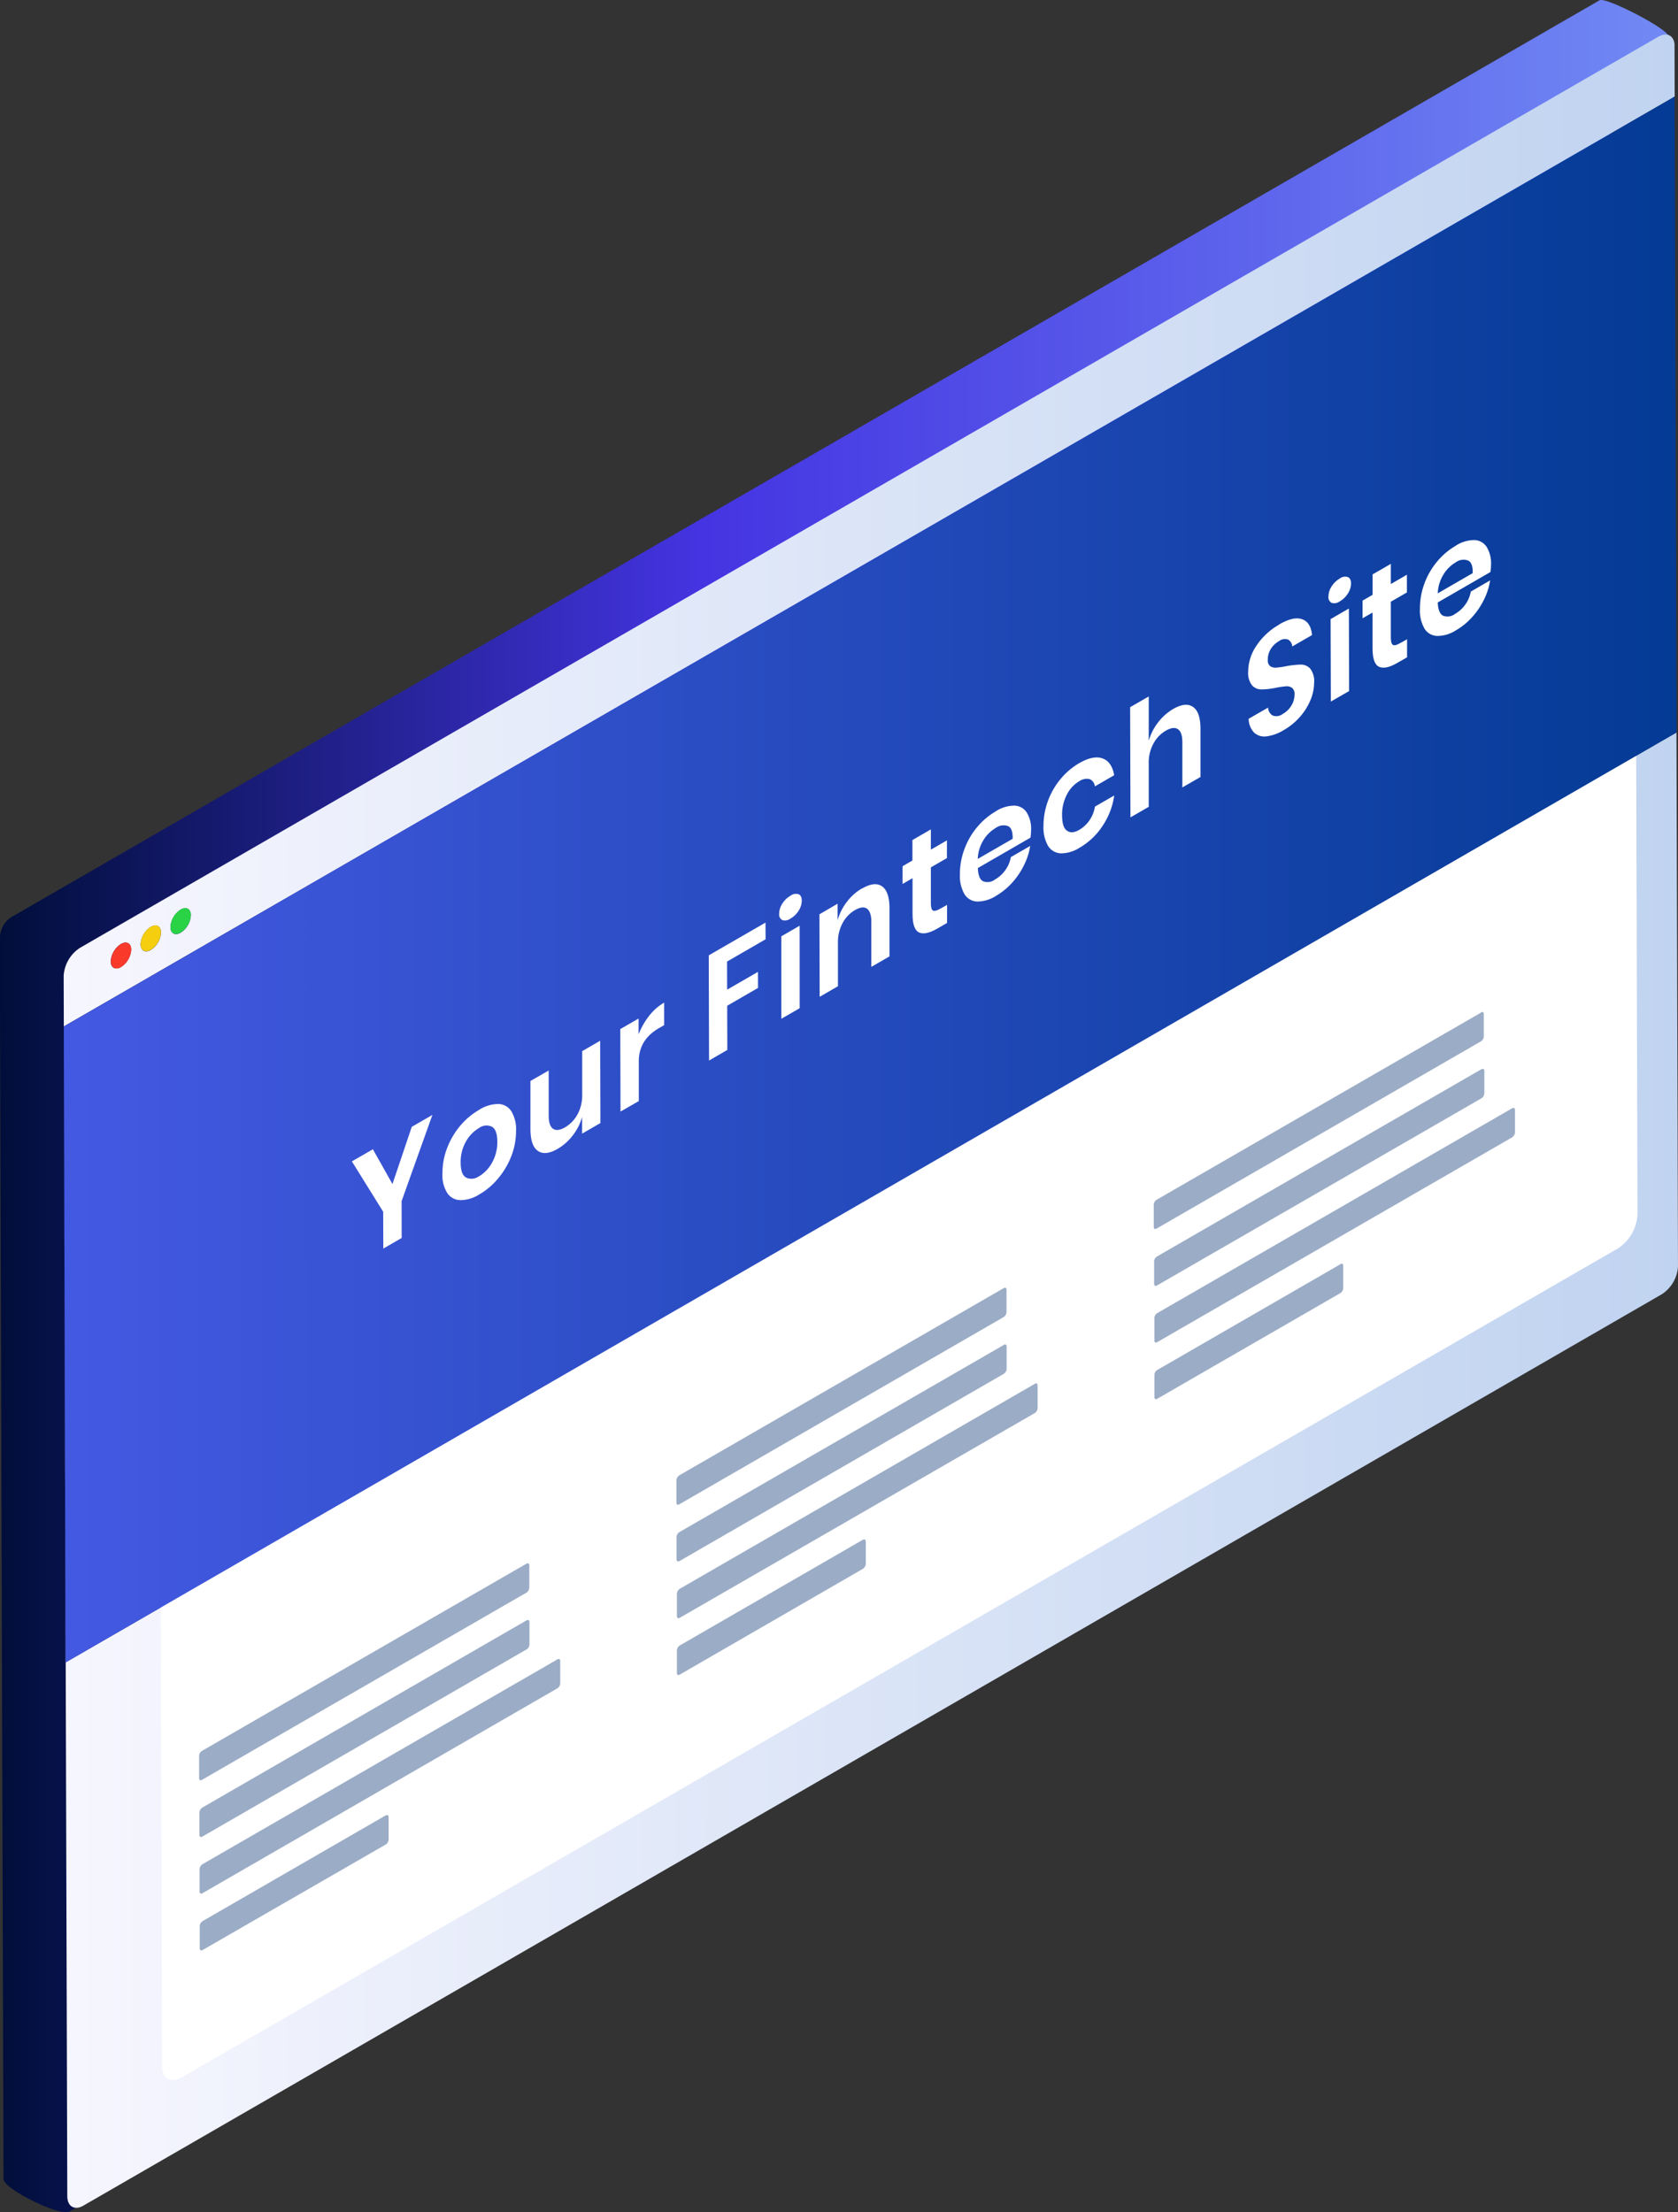 <svg xmlns="http://www.w3.org/2000/svg" xmlns:xlink="http://www.w3.org/1999/xlink" viewBox="0 0 423.89 558.92"><rect x="0" y="0" width="423.89" height="558.92" fill="#333333" stroke="none"/><defs><style>.cls-1{fill:none;}.cls-2{fill:url(#linear-gradient);}.cls-3{isolation:isolate;}.cls-4{clip-path:url(#clip-path);}.cls-5{fill:url(#linear-gradient-2);}.cls-6{fill:#fff;}.cls-7{fill:#f93a2b;}.cls-8{fill:#f4ce0f;}.cls-9{fill:#2ad346;}.cls-10{fill:#9bacc6;}.cls-11{fill:url(#linear-gradient-3);}</style><linearGradient id="linear-gradient" y1="279.46" x2="421.46" y2="279.46" gradientUnits="userSpaceOnUse"><stop offset="0" stop-color="#010e3a"/><stop offset="0.42" stop-color="#4434e2"/><stop offset="1" stop-color="#7189f4"/></linearGradient><clipPath id="clip-path"><polygon class="cls-1" points="16.97 559.61 16.07 241.86 423 6.92 423.9 324.66 16.97 559.61"/></clipPath><linearGradient id="linear-gradient-2" x1="16.08" y1="283.26" x2="423.89" y2="283.26" gradientUnits="userSpaceOnUse"><stop offset="0" stop-color="#f6f6fe"/><stop offset="1" stop-color="#c0d3f0"/></linearGradient><linearGradient id="linear-gradient-3" x1="16.12" y1="222.21" x2="423.51" y2="222.21" gradientUnits="userSpaceOnUse"><stop offset="0" stop-color="#4459e2"/><stop offset="1" stop-color="#043b95"/></linearGradient></defs><title>1</title><g id="Layer_2" data-name="Layer 2"><g id="Layer_1-2" data-name="Layer 1"><path class="cls-2" d="M421.46,9.14c0-1.79-15.81-10-17.38-9.07L2.83,231.73A6.23,6.23,0,0,0,0,236.63l0,5.59,0,14.39L.89,550.49c0,2.62,14.41,9.58,16.69,8.27L403.71,322.67a9.09,9.09,0,0,0,4.11-7.12L407,21.67Z"/><g class="cls-3"><g class="cls-4"><path class="cls-5" d="M51.19,492.68c-.39.23-.71,0-.71-.4l0-5.69a1.55,1.55,0,0,1,.71-1.22l46.27-26.72c.39-.23.71,0,.71.4l0,5.69a1.55,1.55,0,0,1-.71,1.22L51.19,492.68m120.58-69.62c-.39.23-.71.05-.71-.4l0-5.69a1.55,1.55,0,0,1,.71-1.22L218,389c.39-.22.71,0,.71.41l0,5.68a1.59,1.59,0,0,1-.71,1.23l-46.27,26.71m120.58-69.62c-.39.23-.71.05-.71-.4v-5.69a1.56,1.56,0,0,1,.7-1.22l46.27-26.72c.39-.22.71-.05.71.41l0,5.69a1.58,1.58,0,0,1-.71,1.22l-46.27,26.71M51.15,478.35c-.39.23-.71,0-.72-.41v-5.69a1.58,1.58,0,0,1,.71-1.22l89.67-51.78c.39-.22.71,0,.72.41v5.69a1.59,1.59,0,0,1-.71,1.23L51.15,478.35m120.58-69.61c-.39.22-.71,0-.71-.42l0-5.68a1.59,1.59,0,0,1,.71-1.23l89.67-51.77c.4-.23.71,0,.72.4v5.69a1.57,1.57,0,0,1-.7,1.23l-89.68,51.78m120.58-69.63c-.39.23-.71.05-.71-.41V333a1.57,1.57,0,0,1,.7-1.23L382,280c.39-.23.71,0,.71.4l0,5.69a1.59,1.59,0,0,1-.71,1.23l-89.68,51.77M51.11,464c-.39.22-.71,0-.72-.41v-5.68a1.59,1.59,0,0,1,.7-1.23l82-47.31c.4-.23.71-.05.71.41l0,5.68a1.56,1.56,0,0,1-.71,1.23L51.11,464M171.69,394.4c-.39.22-.71,0-.72-.41v-5.68a1.54,1.54,0,0,1,.71-1.22l82-47.32c.39-.23.71,0,.71.4l0,5.69a1.55,1.55,0,0,1-.71,1.22L171.69,394.4m120.58-69.62c-.39.23-.71,0-.71-.41v-5.68a1.53,1.53,0,0,1,.7-1.23l81.95-47.31c.39-.22.71,0,.71.41l0,5.68a1.59,1.59,0,0,1-.71,1.23l-82,47.31M51.06,449.68c-.38.23-.71.05-.71-.4v-5.69a1.54,1.54,0,0,1,.7-1.22l82-47.31c.4-.23.71-.05.71.4l0,5.69a1.54,1.54,0,0,1-.71,1.22L51.06,449.68m120.59-69.62c-.39.23-.71.05-.72-.4V374a1.6,1.6,0,0,1,.7-1.22l82-47.32c.39-.22.71,0,.71.41l0,5.69a1.57,1.57,0,0,1-.71,1.22l-81.95,47.31m120.58-69.62c-.39.23-.71.05-.71-.4v-5.69a1.55,1.55,0,0,1,.7-1.22l82-47.31c.39-.23.71,0,.71.4l0,5.69a1.55,1.55,0,0,1-.71,1.22l-81.95,47.31M30.56,244.32c-1.42.82-2.58.18-2.59-1.42a5.62,5.62,0,0,1,2.58-4.4c1.42-.83,2.57-.18,2.58,1.42a5.61,5.61,0,0,1-2.57,4.4M38.1,240c-1.42.82-2.57.18-2.58-1.43a5.61,5.61,0,0,1,2.57-4.4c1.42-.82,2.58-.18,2.58,1.43A5.59,5.59,0,0,1,38.1,240m7.54-4.36c-1.42.82-2.57.18-2.58-1.42a5.63,5.63,0,0,1,2.57-4.4c1.42-.82,2.58-.18,2.58,1.42a5.58,5.58,0,0,1-2.57,4.4M418.88,9.3,20.19,239.48a9.08,9.08,0,0,0-4.11,7.12L17,554.87c0,2.62,1.86,3.67,4.14,2.35L419.78,327a9,9,0,0,0,4.11-7.11l-.38-134.85L16.57,420l-.44-155.38v-5.3L423.05,24.4l0-12.75C423,9,421.16,8,418.88,9.3"/><path class="cls-6" d="M408,58,45.18,267.49A10.87,10.87,0,0,0,40.25,276l.69,246c0,3.14,2.24,4.4,5,2.83L408.72,315.41a10.9,10.9,0,0,0,4.94-8.55l-.7-246c0-3.14-2.23-4.41-5-2.83"/><path class="cls-7" d="M30.55,238.5A5.62,5.62,0,0,0,28,242.9c0,1.6,1.17,2.24,2.59,1.42a5.61,5.61,0,0,0,2.57-4.4c0-1.6-1.16-2.25-2.58-1.42"/><path class="cls-8" d="M38.09,234.14a5.61,5.61,0,0,0-2.57,4.4c0,1.61,1.16,2.25,2.58,1.43a5.59,5.59,0,0,0,2.57-4.4c0-1.61-1.16-2.25-2.58-1.43"/><path class="cls-9" d="M45.63,229.79a5.63,5.63,0,0,0-2.57,4.4c0,1.6,1.16,2.24,2.58,1.42a5.58,5.58,0,0,0,2.57-4.4c0-1.6-1.16-2.24-2.58-1.42"/><path class="cls-10" d="M133,395.06,51,442.37a1.54,1.54,0,0,0-.7,1.22v5.69c0,.45.33.63.71.4L133,402.37a1.54,1.54,0,0,0,.71-1.22l0-5.69c0-.45-.31-.63-.71-.4"/><path class="cls-10" d="M133,409.39,51.08,456.7a1.59,1.59,0,0,0-.7,1.23v5.68c0,.45.33.63.72.41l81.94-47.31a1.56,1.56,0,0,0,.71-1.23l0-5.68c0-.46-.31-.64-.71-.41"/><path class="cls-10" d="M140.8,419.25,51.13,471a1.58,1.58,0,0,0-.71,1.22v5.69c0,.46.33.64.72.41l89.67-51.77a1.59,1.59,0,0,0,.71-1.23v-5.69c0-.45-.33-.63-.72-.41"/><path class="cls-10" d="M97.44,458.65,51.17,485.37a1.55,1.55,0,0,0-.71,1.22l0,5.69c0,.44.32.63.71.4L97.46,466a1.55,1.55,0,0,0,.71-1.22l0-5.69c0-.45-.32-.63-.71-.4"/><path class="cls-10" d="M253.58,325.43l-82,47.32a1.6,1.6,0,0,0-.7,1.22v5.69c0,.45.33.63.72.4l81.95-47.31a1.57,1.57,0,0,0,.71-1.22l0-5.69c0-.45-.32-.63-.71-.41"/><path class="cls-10" d="M253.62,339.77l-82,47.32a1.54,1.54,0,0,0-.71,1.22V394c0,.45.33.63.72.41l81.95-47.32a1.55,1.55,0,0,0,.71-1.22l0-5.69c0-.45-.32-.63-.71-.4"/><path class="cls-10" d="M261.38,349.64l-89.67,51.77a1.59,1.59,0,0,0-.71,1.23l0,5.68c0,.46.32.64.71.42L261.41,357a1.57,1.57,0,0,0,.7-1.23V350c0-.44-.32-.63-.72-.4"/><path class="cls-10" d="M218,389l-46.27,26.72A1.55,1.55,0,0,0,171,417l0,5.69c0,.45.32.63.71.4L218,396.35a1.59,1.59,0,0,0,.71-1.23l0-5.68c0-.46-.32-.63-.71-.41"/><path class="cls-10" d="M374.16,255.82l-82,47.31a1.55,1.55,0,0,0-.7,1.22V310c0,.45.32.63.71.4l81.95-47.31a1.55,1.55,0,0,0,.71-1.22l0-5.69c0-.45-.32-.63-.71-.4"/><path class="cls-10" d="M374.2,270.15l-81.95,47.31a1.53,1.53,0,0,0-.7,1.23v5.68c0,.45.32.64.71.41l82-47.31a1.59,1.59,0,0,0,.71-1.23l0-5.68c0-.46-.32-.63-.71-.41"/><path class="cls-10" d="M382,280l-89.68,51.77a1.57,1.57,0,0,0-.7,1.23v5.68c0,.46.32.64.71.41L382,287.34a1.59,1.59,0,0,0,.71-1.23l0-5.69c0-.45-.32-.63-.71-.4"/><path class="cls-10" d="M338.6,319.41l-46.27,26.72a1.56,1.56,0,0,0-.7,1.22V353c0,.45.32.63.71.4l46.27-26.71a1.58,1.58,0,0,0,.71-1.22l0-5.69c0-.46-.32-.63-.71-.41"/></g></g><polygon class="cls-11" points="423.12 47.63 423.05 24.4 16.12 259.34 16.13 264.63 16.18 282.57 16.57 420.02 423.51 185.08 423.12 47.63"/><polyline class="cls-6" points="109.23 281.68 104.02 284.69 99.14 299.15 94.2 290.36 88.89 293.42 96.8 306.15 96.83 315.45 101.47 312.77 101.45 303.47 109.23 281.68"/><path class="cls-6" d="M121,297.17a3.18,3.18,0,0,1-3.28.33c-.9-.53-1.35-1.77-1.35-3.76a10.41,10.41,0,0,1,1.32-5.31A9.12,9.12,0,0,1,121,285a3.14,3.14,0,0,1,3.27-.33c.9.52,1.35,1.78,1.36,3.76a10.49,10.49,0,0,1-1.33,5.31,9.1,9.1,0,0,1-3.27,3.45m0-16.78a17.92,17.92,0,0,0-4.76,4,19.33,19.33,0,0,0-3.31,5.62,17.53,17.53,0,0,0-1.19,6.4,8.56,8.56,0,0,0,1.22,5,4.06,4.06,0,0,0,3.34,1.78,9,9,0,0,0,4.76-1.45,17.67,17.67,0,0,0,4.76-4.05,20,20,0,0,0,3.32-5.62,17.36,17.36,0,0,0,1.19-6.39,8.74,8.74,0,0,0-1.22-5,4,4,0,0,0-3.34-1.78,9.24,9.24,0,0,0-4.77,1.47"/><path class="cls-6" d="M151.68,262.9l-4.61,2.67,0,11.06a10,10,0,0,1-1.17,4.89,8.33,8.33,0,0,1-3.17,3.3c-1.27.74-2.28.86-3,.37s-1.12-1.56-1.12-3.22l0-11.51L134,273.11l0,12.11c0,2.84.63,4.68,1.88,5.55s2.92.69,5-.52a13.23,13.23,0,0,0,3.81-3.39,13.6,13.6,0,0,0,2.36-4.66v4.21l4.62-2.67-.06-20.84"/><path class="cls-6" d="M167.73,253.34a13.13,13.13,0,0,0-3.74,3.3,18.06,18.06,0,0,0-2.67,4.69v-4L156.69,260l.06,20.84,4.62-2.66,0-10.05q0-5.42,5.06-8.35l1.34-.77v-5.68"/><polyline class="cls-6" points="193.38 233.09 179.04 241.37 179.12 267.94 183.73 265.27 183.7 254.1 191.49 249.6 191.48 245.54 183.69 250.03 183.67 242.93 193.4 237.31 193.38 233.09"/><path class="cls-6" d="M202,233.88l-4.62,2.67,0,20.84,4.63-2.67L202,233.88m-2.32-7.56a5.86,5.86,0,0,0-2.07,2,4.76,4.76,0,0,0-.78,2.53,1.6,1.6,0,0,0,.8,1.61,2.35,2.35,0,0,0,2.07-.39,5.89,5.89,0,0,0,2.06-2,4.75,4.75,0,0,0,.78-2.51c0-.85-.27-1.39-.79-1.63a2.31,2.31,0,0,0-2.07.38"/><path class="cls-6" d="M217.76,224.45a12.94,12.94,0,0,0-3.81,3.38,13.65,13.65,0,0,0-2.36,4.67v-4.18L207,231l.06,20.84,4.62-2.67,0-11.06a9.94,9.94,0,0,1,1.17-4.89,8.25,8.25,0,0,1,3.13-3.28c1.29-.74,2.31-.87,3-.39s1.13,1.56,1.13,3.22l0,11.51,4.59-2.65,0-12.11c0-2.86-.64-4.72-1.88-5.59s-2.92-.68-5,.53"/><path class="cls-6" d="M235.1,209.57l-4.61,2.67v5.16L228,218.85v4.48l2.52-1.46,0,9c0,2.64.55,4.2,1.64,4.71s2.64.17,4.67-1l2.42-1.4,0-4.56-1.8,1c-.83.48-1.41.62-1.77.42s-.52-.79-.53-1.8l0-9.1,4.06-2.35v-4.47l-4.06,2.34,0-5.16"/><path class="cls-6" d="M247,217a9.56,9.56,0,0,1,1.4-4.69,9,9,0,0,1,3.14-3.13,3.32,3.32,0,0,1,3.1-.47q1.26.59,1.17,3.21L247,217m4.53-12a17.5,17.5,0,0,0-4.71,4,18.63,18.63,0,0,0-3.2,5.56,17.78,17.78,0,0,0-1.13,6.36,9.22,9.22,0,0,0,1.16,5,3.91,3.91,0,0,0,3.22,1.85,8.78,8.78,0,0,0,4.72-1.42,17.32,17.32,0,0,0,4.11-3.35,19,19,0,0,0,3-4.47,16.26,16.26,0,0,0,1.54-4.8l-4.89,2.82a7.81,7.81,0,0,1-1.35,3.23,8.28,8.28,0,0,1-2.66,2.44,3.12,3.12,0,0,1-3,.43c-.81-.42-1.25-1.53-1.32-3.34l13.3-7.68a14.73,14.73,0,0,0,.15-1.9,7.85,7.85,0,0,0-1.11-4.47,3.82,3.82,0,0,0-3.12-1.72,8.64,8.64,0,0,0-4.7,1.44"/><path class="cls-6" d="M272.64,192.8a17.69,17.69,0,0,0-4.71,4,18.72,18.72,0,0,0-3.2,5.56,18.22,18.22,0,0,0-1.13,6.36,9.3,9.3,0,0,0,1.16,5A4,4,0,0,0,268,215.6a8.83,8.83,0,0,0,4.73-1.43,17.28,17.28,0,0,0,5.83-5.56,18.32,18.32,0,0,0,2.91-7.63l-4.87,2.81a8.48,8.48,0,0,1-1.34,3.4,8,8,0,0,1-2.65,2.48q-1.83,1.07-3.06.21c-.83-.56-1.24-1.85-1.25-3.86a10.89,10.89,0,0,1,1.22-5.28,8.16,8.16,0,0,1,3.06-3.33,3.34,3.34,0,0,1,2.65-.58,2.21,2.21,0,0,1,1.35,1.85l4.88-2.82c-.4-2.28-1.39-3.69-2.95-4.25s-3.52-.16-5.85,1.19"/><path class="cls-6" d="M290.11,176l-4.62,2.67.08,27.84,4.62-2.67,0-11.06a10,10,0,0,1,1.17-4.89,8.22,8.22,0,0,1,3.14-3.28c1.29-.75,2.31-.88,3.05-.39s1.12,1.56,1.13,3.21l0,11.51,4.58-2.64,0-12.11q0-4.31-1.89-5.59c-1.25-.86-2.92-.68-5,.52a13.29,13.29,0,0,0-3.82,3.39,13.69,13.69,0,0,0-2.36,4.66l0-11.17"/><path class="cls-6" d="M323.12,157.82a16.78,16.78,0,0,0-5.68,5.25,11.74,11.74,0,0,0-2.13,6.64,5,5,0,0,0,1,3.47,3.2,3.2,0,0,0,2.35,1,18.16,18.16,0,0,0,3.54-.39,21.37,21.37,0,0,1,2.62-.39,2.37,2.37,0,0,1,1.58.39,2,2,0,0,1,.62,1.69,5.26,5.26,0,0,1-.76,2.72,5.91,5.91,0,0,1-2.21,2.17,2.66,2.66,0,0,1-2.57.4,2.44,2.44,0,0,1-1.14-2l-4.91,2.83a5.14,5.14,0,0,0,1.34,3.45,3.78,3.78,0,0,0,3.1,1,10.89,10.89,0,0,0,4.39-1.57,16.07,16.07,0,0,0,4.23-3.48,15.59,15.59,0,0,0,2.61-4.25,11.7,11.7,0,0,0,.87-4.26,5.21,5.21,0,0,0-1-3.58,3.18,3.18,0,0,0-2.38-1,23.12,23.12,0,0,0-3.63.39,17.52,17.52,0,0,1-2.54.37,2.41,2.41,0,0,1-1.55-.36,1.85,1.85,0,0,1-.6-1.6A4.93,4.93,0,0,1,321,164a5.78,5.78,0,0,1,2.06-2,2.48,2.48,0,0,1,2.32-.42,2.14,2.14,0,0,1,1.06,1.75l5-2.88c-.21-2.14-1-3.47-2.49-4s-3.41-.08-5.85,1.34"/><path class="cls-6" d="M340.75,153.74l-4.62,2.67.06,20.84,4.62-2.66-.06-20.85m-2.32-7.56a5.83,5.83,0,0,0-2.06,2,4.73,4.73,0,0,0-.78,2.53,1.59,1.59,0,0,0,.79,1.6,2.31,2.31,0,0,0,2.07-.38,5.8,5.8,0,0,0,2.06-2,4.74,4.74,0,0,0,.78-2.5c0-.86-.27-1.4-.79-1.63a2.27,2.27,0,0,0-2.07.37"/><path class="cls-6" d="M351.35,142.46l-4.62,2.66,0,5.16-2.53,1.46,0,4.47,2.52-1.45,0,9c0,2.63.55,4.2,1.64,4.7s2.64.18,4.67-1l2.42-1.39v-4.56l-1.8,1q-1.24.72-1.77.42c-.35-.19-.53-.8-.53-1.8l0-9.11,4.06-2.34v-4.48l-4.06,2.35v-5.16"/><path class="cls-6" d="M363.21,149.9a9.52,9.52,0,0,1,1.4-4.69,8.85,8.85,0,0,1,3.13-3.13,3.3,3.3,0,0,1,3.1-.47c.85.38,1.24,1.45,1.18,3.2l-8.81,5.09m4.52-12a17.36,17.36,0,0,0-4.71,4,18.85,18.85,0,0,0-3.2,5.56,18,18,0,0,0-1.12,6.36,9.1,9.1,0,0,0,1.15,5,3.89,3.89,0,0,0,3.23,1.85,8.68,8.68,0,0,0,4.71-1.42,16.7,16.7,0,0,0,4.11-3.35,19,19,0,0,0,3-4.46,16.42,16.42,0,0,0,1.53-4.8l-4.88,2.82a8.08,8.08,0,0,1-1.35,3.23,8.32,8.32,0,0,1-2.67,2.44,3.1,3.1,0,0,1-3,.42c-.81-.41-1.25-1.52-1.33-3.34l13.3-7.68a13.08,13.08,0,0,0,.16-1.89,7.93,7.93,0,0,0-1.11-4.47,3.86,3.86,0,0,0-3.13-1.73,8.84,8.84,0,0,0-4.7,1.44"/></g></g></svg>
